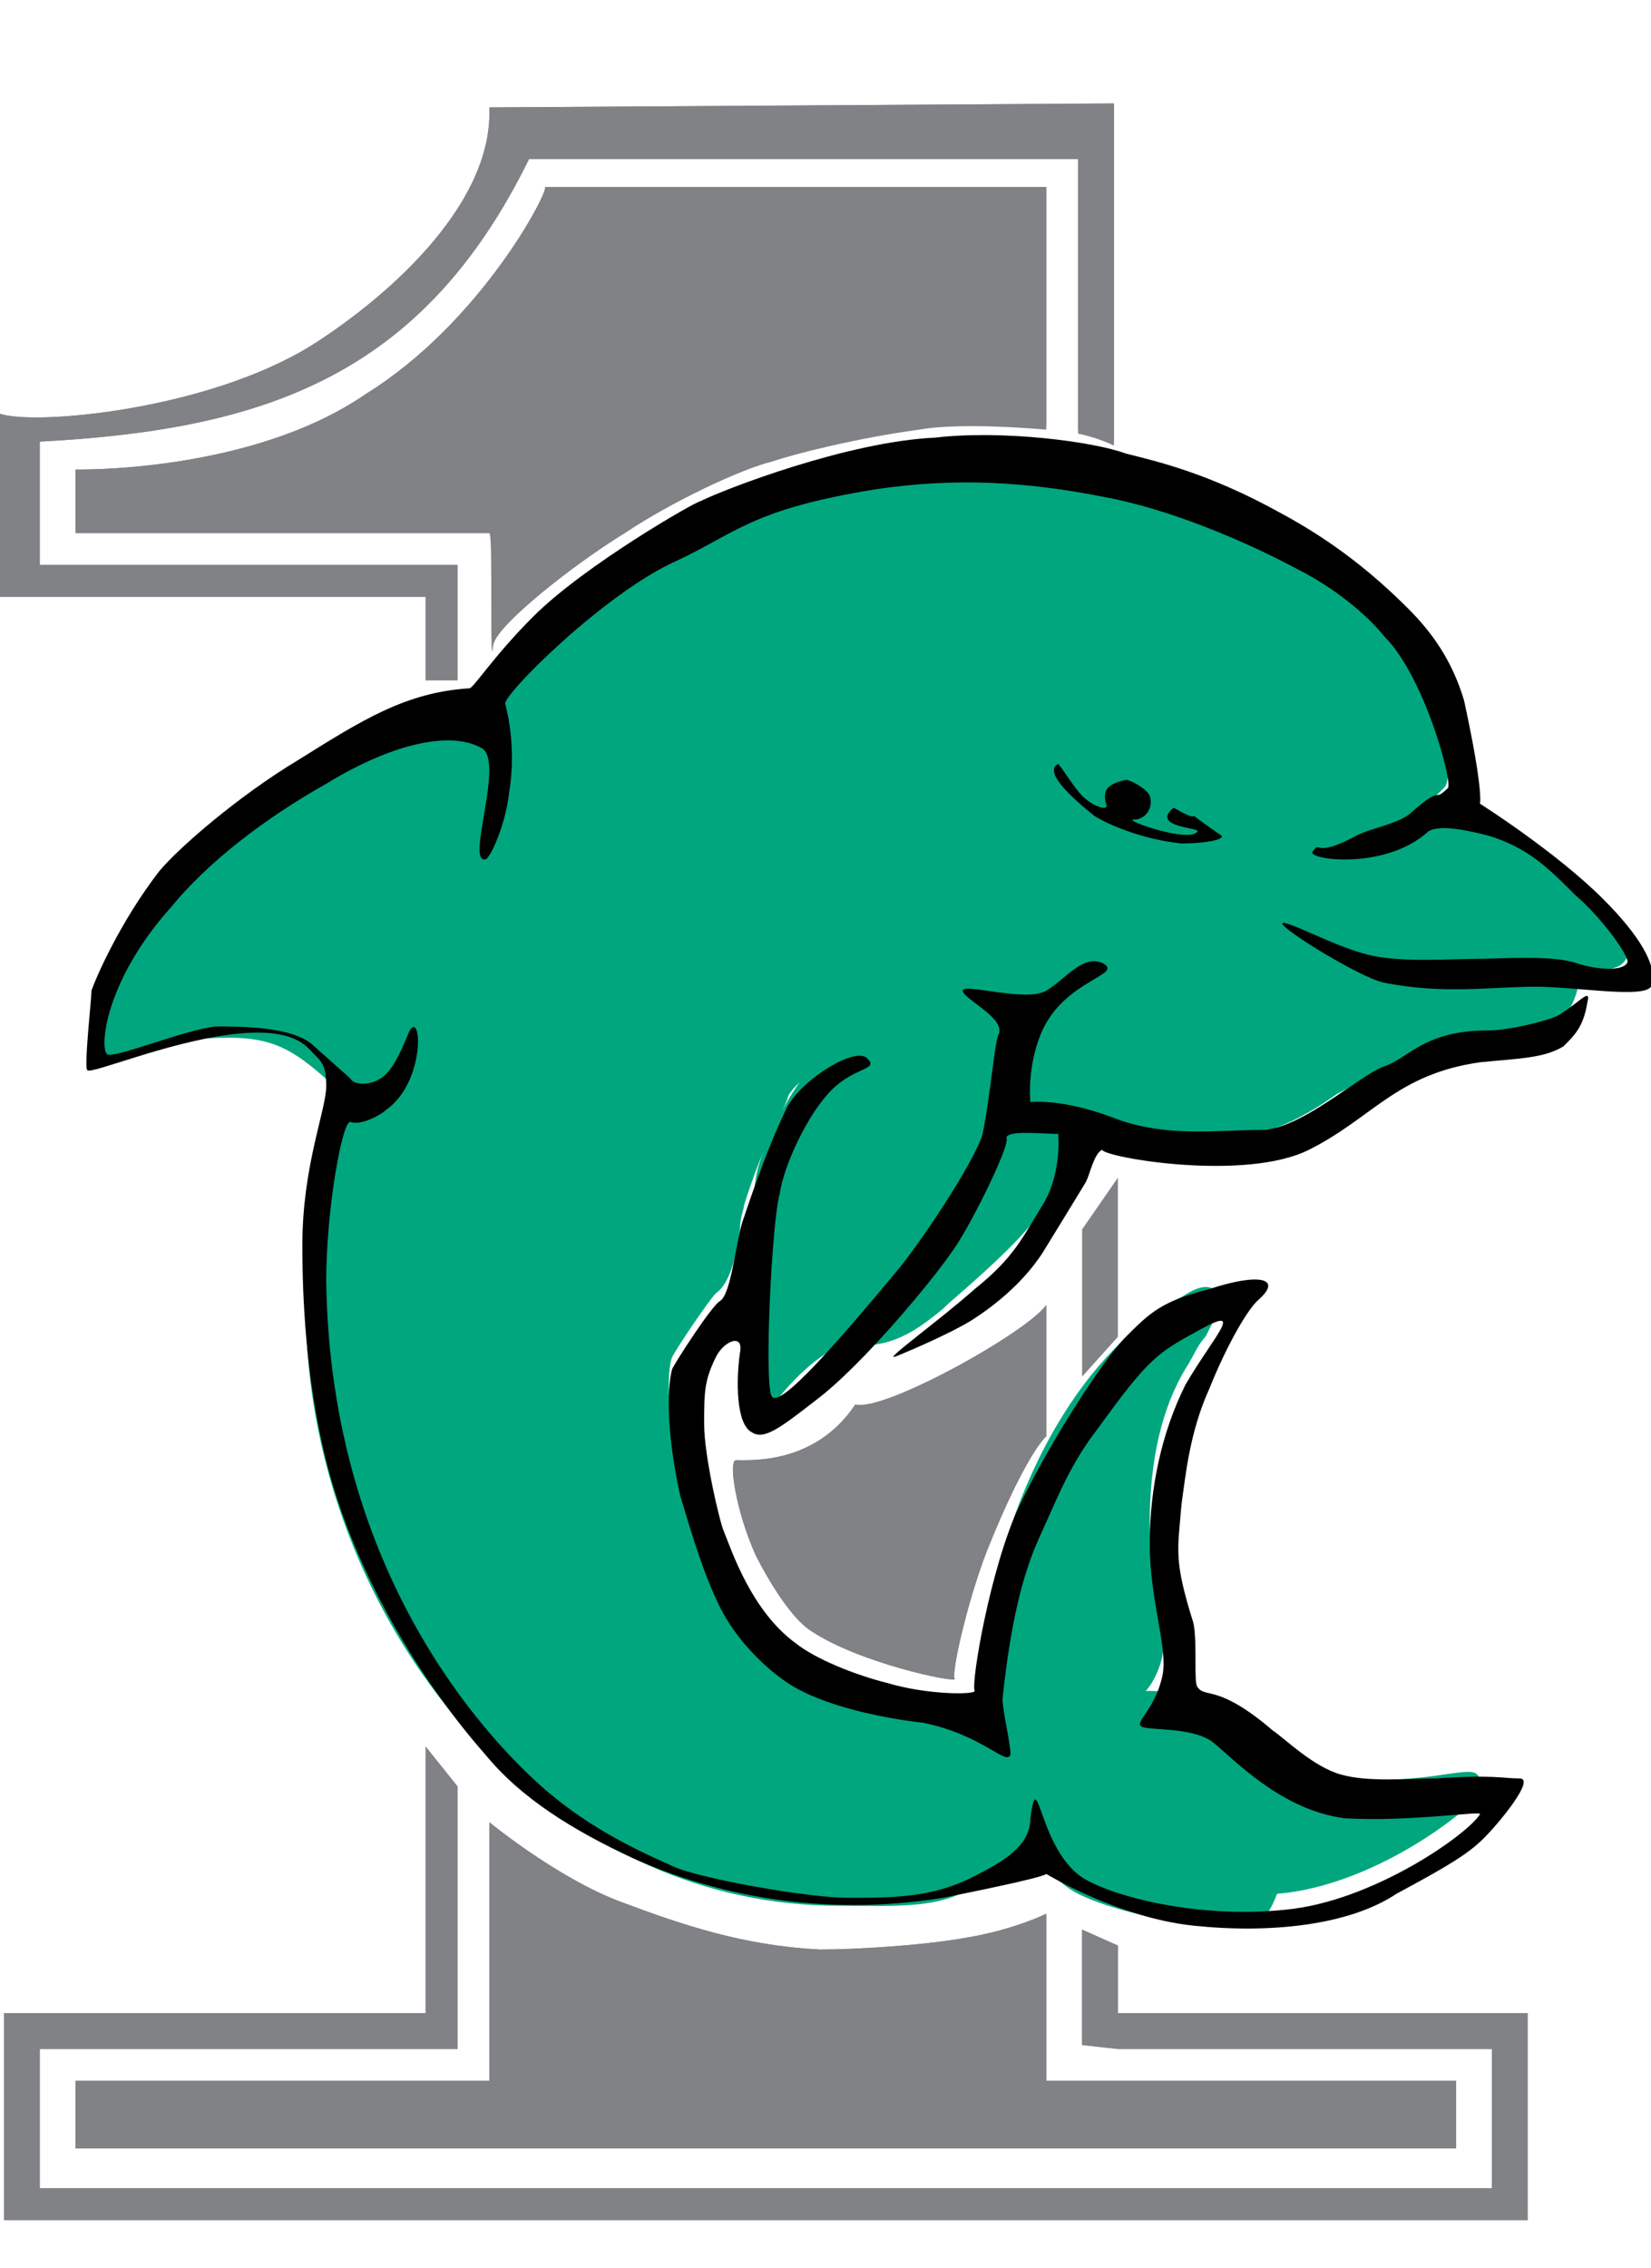 <?xml version="1.0" encoding="utf-8"?>
<!-- Generator: Adobe Illustrator 26.1.0, SVG Export Plug-In . SVG Version: 6.00 Build 0)  -->
<svg version="1.1" id="Layer_1" xmlns="http://www.w3.org/2000/svg" xmlns:xlink="http://www.w3.org/1999/xlink" x="0px" y="0px"
	 viewBox="0 0 41.5 57" style="enable-background:new 0 0 41.5 57;" xml:space="preserve">
<style type="text/css">
	.st0{fill:#00A77E;}
	.st1{fill-rule:evenodd;clip-rule:evenodd;}
	.st2{fill-rule:evenodd;clip-rule:evenodd;fill:#808285;}
</style>
<path class="st0" d="M31.1,48.4c-1.6,0-3.2-0.4-4-0.8c-0.6-0.3-1-0.9-1.2-1.5c-0.2,0.3-0.6,0.6-0.9,0.9c-0.1,0.1-0.2,0.2-0.4,0.3
	c-0.8,0.7-2.1,0.6-3.4,0.6l-0.1,0c-3.4,0-6.4-1.4-8.9-3.9c-3-3.1-4.7-7.5-4.5-11.9c0-1.1,0.3-3.9,0.7-4.2l0.1-0.1l0.2,0
	c0,0,0.2,0,0.6-0.3c0.2-0.2,0.4-0.4,0.5-0.6c-0.2,0.3-0.4,0.5-0.7,0.6c-0.2,0-0.4,0-0.7-0.2c-1.1-1-1.6-1.3-3.2-1.2
	c-0.4,0-1.2,0.3-1.7,0.4c-0.7,0.2-0.9,0.3-1,0.2c-0.1,0-0.2-0.1-0.2-0.3c-0.1-0.5,0.2-2.2,1.7-3.9c1.1-1.2,6.1-5.4,7.8-4
	c0.1-0.1,0.2-0.2,0.4-0.9c0.1-0.2,0.1-0.2,0.2-0.3c0.1-0.1,0.2-0.2,0.4-0.4c0.8-0.8,2.5-2.6,3.9-3.2c0.3-0.2,0.6-0.3,0.9-0.5
	c0.9-0.5,1.7-0.9,4.1-1.4c4-0.7,9.8,0.4,13.1,3.8c0.9,1,1.9,3.8,1.5,4.2c-0.2,0.2-0.4,0.4-0.6,0.5c1.2-0.5,3.2,1.1,4.3,2.2
	c1.1,1.1,1,1.5,0.8,1.7c-0.2,0.2-0.6,0.2-1.1,0.2l0,0.2c-0.2,1.6-1.7,1.5-2.4,1.5c-0.1,0-0.1,0-0.2,0c-1,0-1.5,0.3-1.9,0.6
	c-0.2,0.1-0.4,0.3-0.7,0.3c-0.2,0.1-0.5,0.3-0.9,0.5c-0.7,0.5-1.6,1-2.3,1c-0.1,0-0.3,0-0.5,0c-1.4,0.1-2.9,0.2-3.6-0.1l0,0
	c-0.2,0.1-0.5,0.9-0.7,1.3c-0.1,0.2-0.1,0.4-0.2,0.5c-0.3,0.6-1,1.3-2.5,2.6l-0.1,0.1c-0.5,0.4-1.2,1-2.2,0.9
	c-0.6-0.1-1.5,0.8-1.9,1.3c-0.3,0.3-0.4,0.4-0.6,0.4l-0.2,0l-0.1-0.2c-0.2-0.5,0.2-5.1,0.3-5.7c0.1-0.6,0.6-1.7,1.1-2.4
	c-0.1,0.1-0.3,0.3-0.3,0.4c-0.1,0.3-0.6,1.1-1.1,2.7c0,0.1-0.1,0.3-0.1,0.6c-0.1,0.8-0.3,1.4-0.6,1.6c-0.2,0.2-1,1.4-1.1,1.6
	c-0.1,0.2-0.2,1.2,0.2,3c0.8,3.6,2.2,4.9,5.9,5.4c0.9,0.1,1.5,0.5,1.8,0.7c0-0.1,0-0.2-0.1-0.3c0-0.3-0.1-0.5-0.1-0.7
	c0.3-3.6,2-7.9,5.1-9.6c0.3-0.2,0.7-0.4,0.9-0.1c0.2,0.2,0,0.5-0.3,1.1c-0.2,0.2-0.3,0.5-0.5,0.8c-0.6,1-0.9,2.3-0.9,3.9
	c0,0.7,0.1,1.3,0.2,1.8c0.1,0.6,0.2,1.2,0.1,1.6c-0.1,0.4-0.3,0.7-0.4,0.8c0,0,0,0,0.1,0c0.5,0,1.1,0.1,1.5,0.4
	c0.1,0.1,0.2,0.2,0.4,0.3c0.6,0.5,1.6,1.4,2.8,1.5c1,0.1,2.1,0,2.7-0.1c0.7-0.1,0.8-0.1,0.9,0.1l0.1,0.2l-0.1,0.2
	c-0.4,0.5-2.7,2.3-5.1,2.5C31.8,48.4,31.5,48.4,31.1,48.4z M24.9,44.1C24.9,44.1,24.9,44.1,24.9,44.1C24.9,44.1,24.9,44.1,24.9,44.1
	z M8.6,28.4C8.6,28.4,8.6,28.4,8.6,28.4C8.6,28.4,8.6,28.4,8.6,28.4z M34.4,24.4c0.1,0,0.1,0,0.1,0c1.1,0.2,2.3,0.1,3.3,0.1
	c0.4,0,0.8,0,1.1,0c-0.7-0.2-1.6-0.1-2.4-0.1C35.8,24.5,35.1,24.5,34.4,24.4z M35.6,20.7c-0.3,0.2-0.7,0.3-1,0.4
	c-0.2,0.1-0.4,0.1-0.5,0.2C34.5,21.3,35.1,21.1,35.6,20.7C35.5,20.8,35.5,20.8,35.6,20.7z M35.9,19.7C35.9,19.7,35.9,19.7,35.9,19.7
	C35.9,19.7,35.9,19.7,35.9,19.7z"/>
<path class="st1" d="M37.2,20.2c0,0,1.9,1.2,3.1,2.4c0.9,0.9,1.4,1.7,1.2,2.2c-0.2,0.3-1.9,0-2.9,0c-1.1,0-2.3,0.2-3.8-0.1
	c-0.6-0.1-3-1.6-2.5-1.5c0.4,0.1,1.3,0.6,2.1,0.8c0.8,0.2,2.1,0.1,2.7,0.1c0.6,0,1.9-0.1,2.5,0.1c0.6,0.2,1.2,0.2,1.3,0
	c0.1-0.1-0.6-1.1-1.3-1.7c-0.7-0.7-1.2-1.2-2.2-1.5c-0.4-0.1-1.2-0.3-1.5-0.1c-1.1,1-3.1,0.7-2.9,0.5c0.2-0.3,0,0.2,1.1-0.4
	c0.4-0.2,1.1-0.3,1.4-0.6c0.8-0.7,0.5-0.2,0.9-0.6c0.1-0.2-0.6-2.8-1.6-3.8c-0.4-0.5-1.2-1.2-2.2-1.7c-1.3-0.7-3.2-1.5-4.8-1.8
	c-2-0.4-3.8-0.5-5.8-0.2c-3.1,0.5-3.5,1.1-5,1.8c-1.8,0.8-4.4,3.4-4.3,3.6c0,0,0.3,1,0.1,2.2c-0.1,0.9-0.5,1.7-0.6,1.7
	c-0.5,0.1,0.5-2.5-0.1-2.8c-0.7-0.4-2.1-0.2-3.9,0.9c-1.6,0.9-3,2-3.9,3.1c-1.7,1.9-1.8,3.6-1.6,3.7c0.2,0.1,1.9-0.6,2.7-0.7
	c0.7,0,2,0,2.5,0.5l0.9,0.8c0.1,0.2,0.6,0.2,0.9-0.1c0.3-0.3,0.5-0.9,0.6-1.1c0.3-0.5,0.4,1.3-0.6,2c-0.1,0.1-0.6,0.4-0.9,0.3
	c-0.2,0-0.6,2.2-0.6,4c0.1,7.4,4.1,11.5,5.3,12.6c1.2,1.1,2.5,1.7,3.4,2.1c0.6,0.3,3.4,0.8,4.4,0.8c1.2,0,2.2,0,3.3-0.6
	c0.8-0.4,1.3-0.8,1.3-1.4c0.2-1.5,0.2,1,1.5,1.6c1,0.5,3,0.9,4.9,0.7c2.2-0.2,4.6-1.9,4.9-2.4c0.1-0.1-1.8,0.2-3.4,0.1
	c-1.6-0.2-2.8-1.5-3.3-1.9c-0.5-0.4-1.6-0.3-1.8-0.4c-0.2-0.1,0.3-0.4,0.5-1.2c0.2-0.7-0.3-1.9-0.3-3.4c0-1.4,0.3-2.8,0.9-4
	c0.7-1.2,1.5-2,0.4-1.4c-1.1,0.6-1.3,0.7-2.6,2.5c-0.7,0.9-1,1.7-1.5,2.8c-0.4,0.9-0.7,2.1-0.9,4c0,0.3,0.2,1.1,0.2,1.4
	c-0.1,0.3-0.7-0.5-2.2-0.8c-0.9-0.1-2.5-0.4-3.4-1c-0.6-0.4-1.3-1.1-1.7-1.9c-0.4-0.8-0.7-1.8-1-2.8c-0.4-1.8-0.3-2.9-0.2-3.2
	c0.1-0.2,1-1.6,1.2-1.7c0.3-0.2,0.4-1.6,0.6-2.1c0.6-1.8,1-2.6,1.1-2.8c0.4-0.7,1.7-1.5,2-1.2c0.3,0.3-0.3,0.2-0.9,0.8
	c-0.6,0.6-1.2,1.9-1.3,2.6c-0.2,0.7-0.4,4.8-0.2,5.1c0.2,0.3,1.6-1.3,3.1-3.1c0.6-0.7,2-2.8,2.2-3.5c0.2-1,0.3-2.3,0.4-2.5
	c0.2-0.4-0.9-0.9-0.9-1.1c0-0.2,1.6,0.3,2.1,0c0.5-0.3,0.9-0.9,1.4-0.7c0.6,0.3-0.9,0.4-1.5,1.7c-0.4,0.9-0.3,1.8-0.3,1.8
	s0.8-0.1,2.1,0.4c1.3,0.5,2.6,0.3,3.7,0.3c1,0,2.5-1.4,3.1-1.6c0.6-0.2,1-0.9,2.6-0.9c0.6,0,1.7-0.3,1.8-0.4
	c0.5-0.3,0.8-0.7,0.7-0.3c-0.1,0.6-0.3,0.8-0.6,1.1c-0.5,0.3-1.1,0.3-2.1,0.4c-2.1,0.3-2.7,1.4-4.3,2.2c-1.6,0.8-5.1,0.2-5.2,0
	c-0.2,0.1-0.3,0.6-0.4,0.8c-0.3,0.5-1.1,1.8-1.1,1.8c-0.2,0.3-0.7,1-1.8,1.7c-0.5,0.3-1.4,0.7-1.9,0.9c-0.3,0.1,1.1-0.9,2-1.7
	c1-0.8,1.2-1.3,1.7-2.1c0.5-0.8,0.4-1.8,0.4-1.8c-0.4,0-1.3-0.1-1.3,0.1c0.1,0.2-1,2.4-1.4,2.9c-0.4,0.6-2.2,2.8-3.4,3.7
	c-0.9,0.7-1.3,1-1.6,0.8c-0.4-0.2-0.4-1.3-0.3-2c0.1-0.5-0.4-0.3-0.6,0.1c-0.3,0.6-0.3,0.9-0.3,1.7c0,0.8,0.4,2.5,0.5,2.7
	c0.2,0.5,0.7,2,1.8,2.8c0.5,0.4,1.5,0.8,2.3,1c1,0.3,2.2,0.3,2.2,0.2c-0.1-0.2,0.4-3.1,1.1-4.6c0.7-1.5,2.1-3.7,2.7-4.3
	c0.6-0.6,0.9-0.9,2.1-1.2c1.2-0.4,1.9-0.3,1.2,0.3c-0.3,0.3-0.8,1.2-1.2,2.2c-0.5,1.1-0.6,2.2-0.7,2.9c-0.1,1.2-0.2,1.4,0.3,3
	c0.1,0.5,0,1.5,0.1,1.6c0.2,0.3,0.5-0.1,1.9,1.1c0.3,0.2,1,0.9,1.7,1.1c0.7,0.2,1.7,0.1,2.4,0.1c1.4-0.1,1.7,0,2.1,0
	c0.4,0-0.5,1.1-0.9,1.5c-0.4,0.4-0.9,0.7-2.2,1.4c-1.2,0.8-3.2,1-5.1,0.8c-1.9-0.2-3.7-1.3-3.7-1.3c-0.1,0.1-2.1,0.5-2.6,0.6
	c-3.1,0.5-5.8-0.1-7.8-1c-1.5-0.7-2.8-1.5-3.7-2.6c-1.5-1.7-3.4-4.6-4.1-7.8c-0.4-1.8-0.5-3.6-0.5-5c0-2,0.6-3.4,0.6-4
	c0-0.5-0.1-0.6-0.3-0.8c-0.2-0.2-0.5-0.7-2.1-0.5c-1.6,0.2-3.5,1-3.6,0.9c-0.1,0,0.1-1.8,0.1-2c0.1-0.3,0.7-1.7,1.7-3
	c0.5-0.6,2-1.9,3.5-2.8c1.6-1,2.7-1.7,4.3-1.8c0.1,0,0.6-0.8,1.6-1.8c1.3-1.3,4.1-2.9,4.2-2.9c0.6-0.3,3.7-1.5,5.9-1.6
	c1.7-0.2,4,0.1,4.8,0.4c0.8,0.2,2.1,0.5,3.9,1.5c1.3,0.7,2.3,1.5,3.2,2.4c0.6,0.6,1.1,1.3,1.4,2.3C37.3,19.9,37.2,20.2,37.2,20.2z"
	/>
<path class="st2" d="M28.1,29.6l-0.9,1.3v3.7l0.9-1V29.6z"/>
<path class="st1" d="M27.8,20.2c-0.1-0.4,0.1-0.5,0.5-0.6c0.1,0,0.5,0.2,0.6,0.4c0.1,0.3-0.1,0.6-0.4,0.6c-0.3,0,1.4,0.6,1.6,0.3
	c0.1-0.1-1.2-0.1-0.6-0.6c0,0,0.5,0.3,0.5,0.2c0,0,0.4,0.3,0.7,0.5c0.1,0.1-0.4,0.2-1,0.2c-1-0.1-1.9-0.5-2.2-0.7
	c-0.5-0.4-1.3-1.1-0.9-1.3c0.1,0.1,0.4,0.6,0.6,0.8C27.5,20.3,27.9,20.4,27.8,20.2z"/>
<path class="st2" d="M12.3,2.7l15.7-0.1v8.6c0,0,0.1-0.4-0.9-0.4V4H13.3C10.6,9.5,6.6,10.8,1,11.1v3.1h10.5v2.9h-0.8V15H0v-4.6
	c0.9,0.3,5.2-0.1,7.8-1.7C10,7.4,12.4,5,12.3,2.7z"/>
<path class="st2" d="M13.7,4.7h12.6v6c0,0-1.9-0.1-3,0c-1.5,0.2-3.3,0.7-3.9,0.9c-0.8,0.2-2.5,1-3.7,1.8c-1.3,0.8-3.2,2.3-3.3,2.8
	c-0.1,1,0-2.8-0.1-2.8H1.9v-1.6c0,0,4.4,0.1,7.3-1.9C12.1,8.1,13.8,4.8,13.7,4.7z"/>
<path class="st2" d="M26.3,32.8v3.3c0,0-0.5,0.4-1.5,2.9c-0.5,1.3-0.9,3.1-0.8,3.2c0,0.1-2.4-0.4-3.6-1.2c-0.5-0.3-1.1-1.3-1.4-1.9
	c-0.5-1.1-0.7-2.4-0.5-2.4c0.4,0,2,0.1,3-1.4C22.2,35.5,25.8,33.5,26.3,32.8z"/>
<path class="st2" d="M10.7,43.9l0.8,1v6.6H1V55h36.5v-3.5h-9.4l-0.9-0.1v-2.9l0.9,0.4v1.7h10.3v5.2H0.1v-5.2h10.6V43.9z"/>
<path class="st2" d="M12.3,45.8c0,0,1.7,1.4,3.3,2c1.6,0.6,3.1,1.1,5,1.2c0.9,0,2.6-0.1,3.7-0.3c1.2-0.2,2-0.6,2-0.6
	c0,0,0,4.2,0,4.2h10.3l0,1.7H1.9l0-1.7h10.4V45.8z"/>
<path class="st2" d="M12.3,2.7l15.7-0.1v8.6c0,0-0.4-0.2-0.9-0.3l0-7H13.3C10.6,9.5,6.6,10.8,1,11.1v3.1h10.5v2.9h-0.8V15H0v-4.6
	c0.9,0.3,5.2-0.1,7.8-1.7C10,7.3,12.4,5,12.3,2.7z"/>
<path class="st2" d="M13.7,4.7h12.6l0,6.1c0,0-2.1-0.2-3.2,0c-1.5,0.2-3.1,0.6-3.7,0.8c-0.8,0.2-2.5,1-3.7,1.8
	c-1.3,0.8-3.2,2.3-3.3,2.8c0-1.4,0-2.8-0.1-2.8H1.9v-1.6c0,0,4.4,0.1,7.3-1.9C12.1,8.1,13.8,4.8,13.7,4.7z"/>
<path class="st2" d="M26.3,32.8v3.3c0,0-0.5,0.4-1.5,2.9c-0.5,1.3-0.9,3.1-0.8,3.2c0,0.1-2.4-0.4-3.6-1.2c-0.5-0.3-1.1-1.3-1.4-1.9
	c-0.5-1.1-0.7-2.4-0.5-2.4c0.4,0,2,0.1,3-1.4C22.2,35.5,25.8,33.5,26.3,32.8z"/>
<path class="st2" d="M10.7,43.9l0.8,1v6.6H1V55h36.5v-3.5h-9.4l-0.9-0.1v-2.9l0.9,0.4v1.7h10.3v5.2H0.1v-5.2h10.6V43.9z"/>
<path class="st2" d="M12.3,45.8c0,0,1.7,1.4,3.3,2c1.6,0.6,3.1,1.1,5,1.2c0.9,0,2.6-0.1,3.7-0.3c1.2-0.2,2-0.6,2-0.6
	c0,0,0,4.2,0,4.2h10.3l0,1.7H1.9l0-1.7h10.4V45.8z"/>
</svg>
